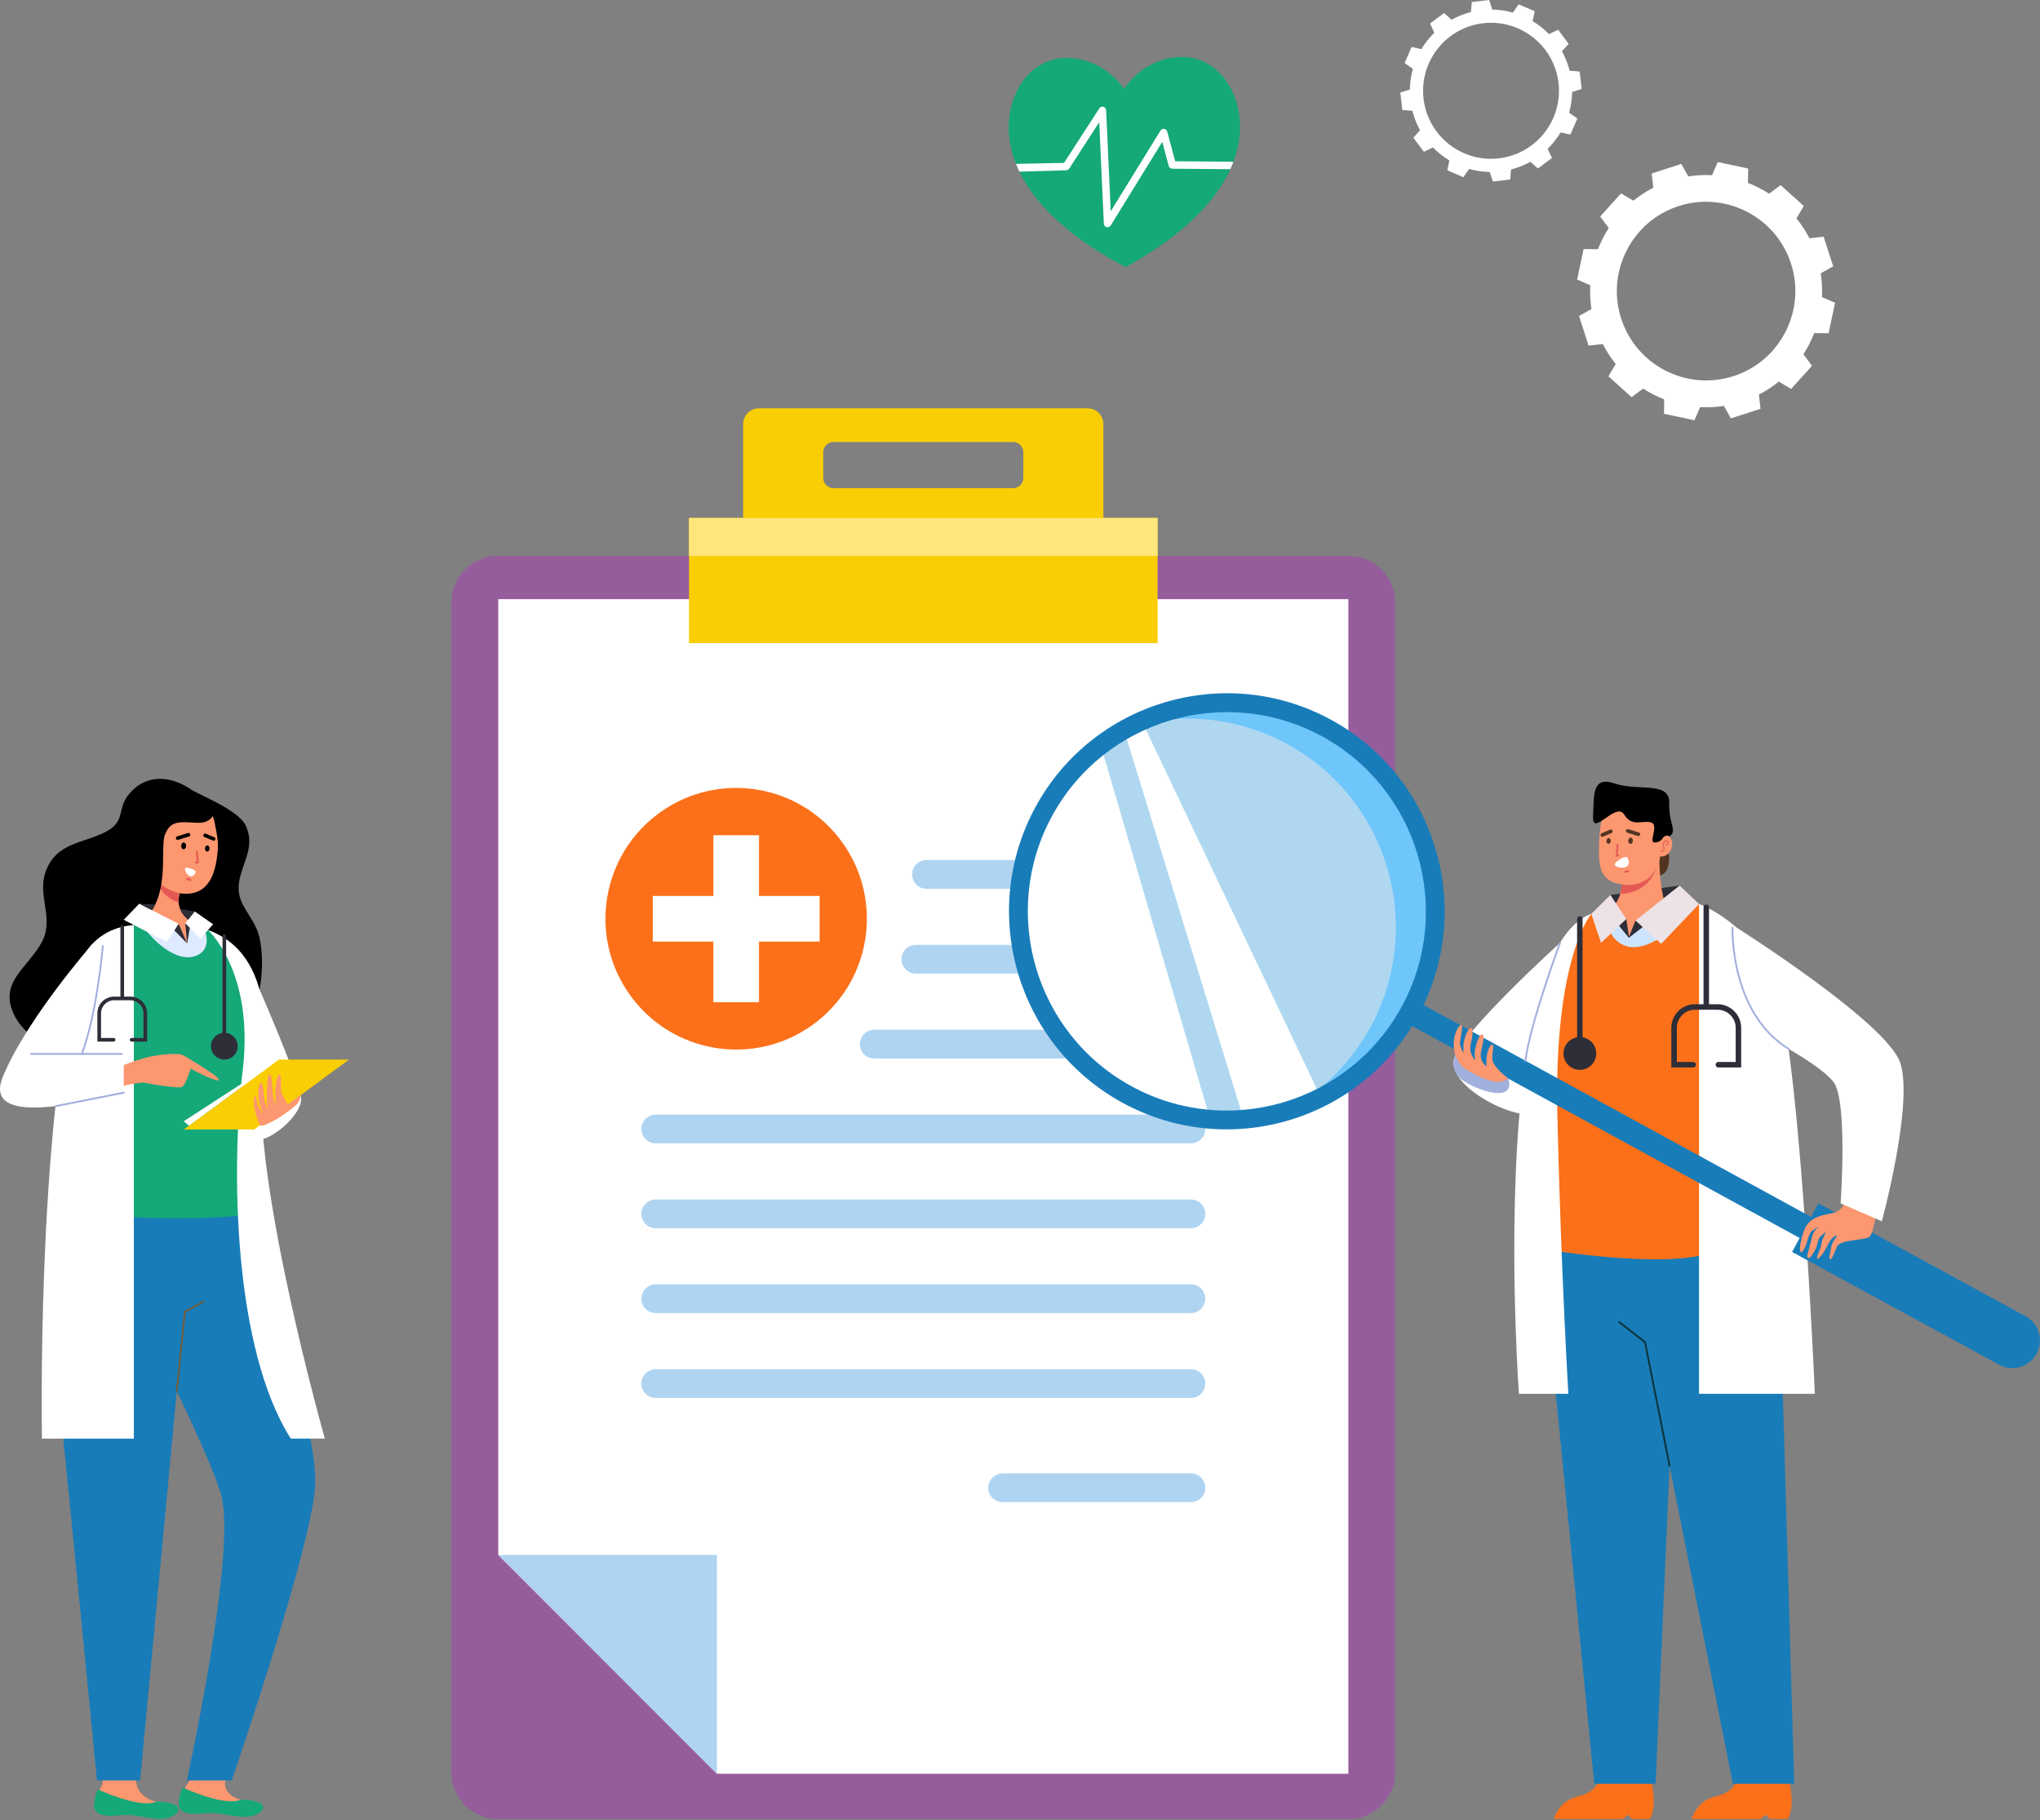 <?xml version="1.0" encoding="UTF-8"?>
<svg xmlns="http://www.w3.org/2000/svg" width="528" height="471" viewBox="0 0 528 471" fill="none">
  <rect x="0" y="0" width="528" height="471" fill="#808080" stroke="none"/>
  <g clip-path="url(#clip0_3006_3176)">
    <path d="M349.064 143.85H128.882C122.241 143.85 116.858 149.237 116.858 155.882V458.674C116.858 465.319 122.241 470.707 128.882 470.707H349.064C355.705 470.707 361.088 465.319 361.088 458.674V155.882C361.088 149.237 355.705 143.85 349.064 143.85Z" fill="#955D9C"></path>
    <path d="M128.961 155.055H348.985V459.002H185.552L128.961 402.385V155.055Z" fill="white"></path>
    <path d="M185.552 402.385V459.002L128.961 402.385H185.552Z" fill="#AFD4F2"></path>
    <path d="M278.545 229.998H239.794C237.746 229.998 236.079 228.342 236.079 226.28C236.079 224.218 237.746 222.562 239.794 222.562H278.545C280.593 222.562 282.26 224.218 282.26 226.28C282.26 228.342 280.593 229.998 278.545 229.998Z" fill="#AFD4F2"></path>
    <path d="M308.238 251.947H237.05C235.002 251.947 233.335 250.292 233.335 248.229C233.335 246.167 235.002 244.512 237.05 244.512H308.238C310.286 244.512 311.953 246.167 311.953 248.229C311.953 250.292 310.286 251.947 308.238 251.947Z" fill="#AFD4F2"></path>
    <path d="M308.238 273.912H226.273C224.225 273.912 222.558 272.257 222.558 270.194C222.558 268.132 224.225 266.477 226.273 266.477H308.238C310.286 266.477 311.953 268.132 311.953 270.194C311.953 272.257 310.286 273.912 308.238 273.912Z" fill="#AFD4F2"></path>
    <path d="M308.238 295.877H169.721C167.673 295.877 166.006 294.221 166.006 292.159C166.006 290.097 167.673 288.441 169.721 288.441H308.238C310.286 288.441 311.953 290.097 311.953 292.159C311.953 294.221 310.286 295.877 308.238 295.877Z" fill="#AFD4F2"></path>
    <path d="M308.238 317.839H169.721C167.673 317.839 166.006 316.184 166.006 314.122C166.006 312.059 167.673 310.404 169.721 310.404H308.238C310.286 310.404 311.953 312.059 311.953 314.122C311.953 316.184 310.286 317.839 308.238 317.839Z" fill="#AFD4F2"></path>
    <path d="M308.238 339.791H169.721C167.673 339.791 166.006 338.135 166.006 336.073C166.006 334.011 167.673 332.355 169.721 332.355H308.238C310.286 332.355 311.953 334.011 311.953 336.073C311.953 338.135 310.286 339.791 308.238 339.791Z" fill="#AFD4F2"></path>
    <path d="M308.238 361.754H169.721C167.673 361.754 166.006 360.098 166.006 358.036C166.006 355.974 167.673 354.318 169.721 354.318H308.238C310.286 354.318 311.953 355.974 311.953 358.036C311.953 360.098 310.286 361.754 308.238 361.754Z" fill="#AFD4F2"></path>
    <path d="M308.239 388.722H259.498C257.45 388.722 255.783 387.067 255.783 385.005C255.783 382.942 257.45 381.287 259.498 381.287H308.239C310.287 381.287 311.954 382.942 311.954 385.005C311.954 387.067 310.287 388.722 308.239 388.722Z" fill="#AFD4F2"></path>
    <path d="M281.498 105.662H196.435C194.177 105.662 192.352 107.488 192.352 109.747V143.849H285.581V109.747C285.581 107.488 283.756 105.662 281.498 105.662ZM264.866 123.672C264.866 125.143 263.685 126.325 262.215 126.325H215.718C214.248 126.325 213.067 125.143 213.067 123.672V117.038C213.067 115.567 214.248 114.385 215.718 114.385H262.215C263.685 114.385 264.866 115.567 264.866 117.038V123.672Z" fill="#FACE04"></path>
    <path d="M299.614 134.037H178.333V166.431H299.614V134.037Z" fill="#FACE04"></path>
    <path d="M299.614 134.037H178.333V143.863H299.614V134.037Z" fill="#FFE67B"></path>
    <path d="M210.211 265.291C225.41 254.419 228.923 233.275 218.058 218.066C207.192 202.856 186.063 199.341 170.865 210.213C155.666 221.086 152.153 242.23 163.018 257.439C173.883 272.649 195.012 276.164 210.211 265.291Z" fill="#FB7019"></path>
    <path d="M196.448 216.139H184.646V259.357H196.448V216.139Z" fill="white"></path>
    <path d="M212.135 243.659V231.85H168.946V243.659H212.135Z" fill="white"></path>
    <path d="M67.106 255.902C67.106 255.902 78.133 281.137 77.949 284.631C77.765 288.125 72.016 293.958 67.106 295.061C62.183 296.165 66.108 258.568 67.106 255.889V255.902Z" fill="white"></path>
    <path d="M26.609 461.629C26.609 461.629 23.393 466.831 24.837 468.552C26.268 470.272 30.809 468.657 33.986 469.235C37.163 469.813 42.676 471.139 45.118 469.143C47.56 467.146 44.173 466.397 41.233 466.292C38.292 466.187 35.43 463.783 35.273 461.287C34.853 454.351 26.071 457.504 26.071 457.504L26.609 461.629Z" fill="#FC9770"></path>
    <path d="M25.506 463.14C25.506 463.14 36.389 468.171 40.445 466.201C40.445 466.201 44.659 466.175 45.906 467.488C47.153 468.802 44.318 471.101 40.301 470.641C36.284 470.181 34.328 469.459 31.282 469.748C28.25 470.037 23.76 470.273 24.364 466.569C24.955 462.864 25.506 463.127 25.506 463.127V463.14Z" fill="#15A879"></path>
    <path d="M48.873 461.091C48.873 461.091 45.276 466.332 46.72 468.053C48.151 469.774 52.693 468.158 55.869 468.736C59.046 469.314 64.559 470.641 67.001 468.644C69.443 466.648 66.056 465.899 63.115 465.794C60.175 465.689 57.405 463.022 58.442 460.736C62.144 452.579 50.579 456.441 50.579 456.441L48.859 461.091H48.873Z" fill="#FC9770"></path>
    <path d="M47.402 462.629C47.402 462.629 58.285 467.66 62.341 465.689C62.341 465.689 66.555 465.663 67.802 466.977C69.049 468.29 66.213 470.589 62.197 470.129C58.18 469.67 56.224 468.947 53.178 469.236C50.146 469.525 45.656 469.762 46.26 466.057C46.851 462.353 47.402 462.615 47.402 462.615V462.629Z" fill="#15A879"></path>
    <path d="M22.395 302.693C22.395 302.693 10.463 318.68 12.825 338.555C15.188 358.431 25.086 460.736 25.086 460.736H36.27L50.592 308.723L22.395 302.706V302.693Z" fill="#187CB9"></path>
    <path d="M61.422 309.812C61.422 309.812 83.305 367.717 81.481 385.661C79.656 403.606 59.965 460.735 59.965 460.735H48.361C48.361 460.735 60.963 403.566 57.419 387.553C55.476 378.765 36.31 340.538 36.31 340.538L45.657 309.826H61.422V309.812Z" fill="#187CB9"></path>
    <path d="M49.017 204.026C44.016 200.782 37.846 200.217 33.435 205.432C30.193 209.268 32.621 212.473 27.475 215.205C21.647 218.305 14.663 217.898 11.854 225.465C9.544 231.678 13.994 237.498 10.974 243.488C7.417 250.542 -0.984 254.181 4.03 263.337C8.953 272.309 26.346 276.617 36.074 275.987C51.13 275.002 62 275.251 66.437 259.304C67.828 254.299 68.274 248.388 67.29 243.251C66.502 239.232 64.559 237.406 62.787 233.938C59.02 226.568 67.145 221.222 63.601 213.642C61.58 209.307 50.093 205.156 49.03 204.013L49.017 204.026Z" fill="black"></path>
    <path d="M38.974 218.7C37.846 228.001 43.241 230.917 47.205 231.245C51.983 231.639 54.937 229.025 55.987 222.97C56.827 218.135 56.25 216.756 55.541 212.789C54.898 209.137 51.511 207.653 50.001 207.39C42.781 206.142 39.762 212.25 38.974 218.7Z" fill="#FC9770"></path>
    <path d="M46.89 218.885C46.877 219.371 47.153 219.778 47.507 219.778C47.861 219.778 48.163 219.397 48.177 218.911C48.177 218.425 47.914 218.018 47.56 218.018C47.205 218.018 46.903 218.399 46.89 218.885Z" fill="black"></path>
    <path d="M53.047 219.554C53.047 220.001 53.283 220.369 53.611 220.382C53.94 220.382 54.215 220.04 54.228 219.594C54.228 219.147 53.992 218.779 53.664 218.779C53.336 218.779 53.06 219.121 53.047 219.567V219.554Z" fill="black"></path>
    <path d="M48.111 227.33C48.058 227.488 48.334 227.724 48.728 227.869C49.122 228 49.489 227.987 49.542 227.829C49.594 227.672 49.319 227.435 48.925 227.291C48.531 227.159 48.163 227.173 48.111 227.33Z" fill="#E55954"></path>
    <path d="M39.093 222.051C39.093 222.051 40.3 230.09 36.1 238.852C36.1 238.852 37.412 241.387 39.801 243.384C45.538 248.192 55.397 253.67 53.099 240.52C53.099 240.52 42.847 237.184 47.363 229.276L44.133 227.949L39.093 222.064V222.051Z" fill="#FC9770"></path>
    <path d="M39.46 224.914C39.46 224.914 39.828 229.577 46.522 231.167C46.522 231.167 46.129 232.178 46.22 233.466C46.22 233.466 40.956 232.52 39.46 224.914Z" fill="#E55954"></path>
    <path d="M36.1 238.852C23.458 242.188 19.914 259.265 20.977 270.155C21.778 278.405 21.056 281.702 20.111 289.847C19.625 293.998 14.86 306.858 17 310.799C20.19 316.671 59.414 315.515 63.089 314.32C70.099 312.021 64.468 302.195 63.339 296.638C61.566 287.902 62.682 283.922 64.336 275.278C65.951 266.832 69.64 264.349 64.415 253.669C62.105 248.94 58.56 241.492 53.112 240.533C53.677 245.393 52.994 247.955 47.586 246.76C42.086 245.551 38.554 241.676 36.1 238.865V238.852Z" fill="#15A879"></path>
    <path d="M55.581 209.557C55.581 209.557 55.436 213.183 50.907 212.92C46.379 212.658 44.212 212.29 42.716 215.928C41.219 219.567 44.58 233.098 36.1 238.838C31.072 242.24 37.058 210.306 37.058 210.306C37.058 210.306 40.182 205.8 40.812 205.511C41.456 205.222 52.837 203.291 55.581 209.557Z" fill="black"></path>
    <path d="M52.364 239.257C52.364 239.257 55.541 244.84 51.262 247.1C46.982 249.359 41.206 245.129 37.741 240.676L46.05 239.862L48.439 244.157L48.242 239.638L52.364 239.244V239.257Z" fill="#DEEAFF"></path>
    <path d="M43.149 243.75L32.017 238.023L36.06 233.846L46.247 239.087L43.149 243.75Z" fill="white"></path>
    <path d="M51.892 242.897L55.16 239.179L50.382 235.855L47.94 238.929L51.892 242.897Z" fill="white"></path>
    <path d="M46.247 239.088L48.453 244.172L45.131 240.769L46.247 239.088Z" fill="#2E2E39"></path>
    <path d="M47.94 238.93L48.452 244.171L49.122 240.112L47.94 238.93Z" fill="#2E2E39"></path>
    <path d="M50.382 235.856L46.615 235.199C46.615 235.199 47.14 236.723 48.676 237.984L50.369 235.856H50.382Z" fill="#2E2E39"></path>
    <path d="M40.182 234.056L36.074 233.859L39.355 235.554C39.355 235.554 39.999 234.477 40.182 234.07V234.056Z" fill="#2E2E39"></path>
    <path d="M49.529 224.809C48.781 224.533 48.033 224.375 47.888 224.795C47.744 225.203 48.4 226.464 49.162 226.74C49.91 227.015 50.474 226.188 50.619 225.781C50.763 225.373 50.277 225.084 49.529 224.809Z" fill="white"></path>
    <path d="M50.684 223.442H50.697L51.432 223.39L51.209 220.329C51.209 220.197 51.065 220.119 50.96 220.105C50.828 220.105 50.736 220.224 50.736 220.355L50.92 222.943H50.658C50.526 222.969 50.435 223.087 50.435 223.219C50.435 223.337 50.553 223.442 50.671 223.442H50.684Z" fill="#E55954"></path>
    <path d="M48.925 216.466L46.129 217.333C45.88 217.412 45.617 217.267 45.538 217.031C45.459 216.781 45.604 216.518 45.84 216.439L48.636 215.572C48.886 215.494 49.148 215.638 49.227 215.875C49.306 216.124 49.161 216.387 48.925 216.466Z" fill="black"></path>
    <path d="M55.134 217.53L52.89 216.584C52.666 216.492 52.562 216.23 52.653 216.02L52.68 215.967C52.772 215.744 53.034 215.639 53.244 215.731L55.489 216.676C55.712 216.768 55.817 217.031 55.725 217.241L55.699 217.294C55.607 217.517 55.344 217.622 55.134 217.53Z" fill="black"></path>
    <path d="M45.761 360.204C45.879 360.204 45.984 360.112 45.998 359.994L48.059 339.606L52.837 337.005C52.955 336.94 52.994 336.795 52.929 336.69C52.863 336.572 52.719 336.532 52.614 336.598L47.625 339.317V339.435L45.538 359.941C45.538 360.073 45.617 360.191 45.748 360.204C45.748 360.204 45.761 360.204 45.774 360.204H45.761Z" fill="#725B3B"></path>
    <path d="M34.642 239.377V372.29H10.856C10.856 372.29 9.438 295.705 19.835 251.896C19.835 251.896 21.962 240.388 34.656 239.377H34.642Z" fill="white"></path>
    <path d="M53.821 240.689C53.821 240.689 65.885 251.317 62.813 277.051C59.742 302.785 60.45 348.959 75.258 372.276H84.079C84.079 372.276 65.084 305.359 67.815 277.051C67.815 277.051 73.551 247.599 53.821 240.689Z" fill="white"></path>
    <path d="M31.637 258.517C31.899 258.517 32.109 258.306 32.109 258.044V239.85C32.109 239.587 31.899 239.377 31.637 239.377C31.374 239.377 31.164 239.587 31.164 239.85V258.044C31.164 258.306 31.374 258.517 31.637 258.517Z" fill="#2E2E39"></path>
    <path d="M58.061 268.762C58.324 268.762 58.534 268.552 58.534 268.289V242.266C58.534 242.003 58.324 241.793 58.061 241.793C57.799 241.793 57.589 242.003 57.589 242.266V268.289C57.589 268.552 57.799 268.762 58.061 268.762Z" fill="#2E2E39"></path>
    <path d="M25.204 269.55H29.405C29.668 269.55 29.878 269.34 29.878 269.077C29.878 268.815 29.668 268.605 29.405 268.605H26.149V262.233C26.149 260.368 27.672 258.844 29.536 258.844H33.75C35.614 258.844 37.137 260.368 37.137 262.233V268.605H34.065C33.803 268.605 33.593 268.815 33.593 269.077C33.593 269.34 33.803 269.55 34.065 269.55H38.082V262.233C38.082 259.843 36.139 257.898 33.75 257.898H29.536C27.147 257.898 25.204 259.843 25.204 262.233V269.55Z" fill="#2E2E39"></path>
    <path d="M58.062 274.2C59.976 274.2 61.527 272.647 61.527 270.732C61.527 268.816 59.976 267.264 58.062 267.264C56.148 267.264 54.596 268.816 54.596 270.732C54.596 272.647 56.148 274.2 58.062 274.2Z" fill="#2E2E39"></path>
    <path d="M65.767 292.289H47.573L72.147 274.188H90.328L65.767 292.289Z" fill="#FACE04"></path>
    <path d="M72.147 274.188L47.573 290.148L48.899 291.317L72.147 274.188Z" fill="white"></path>
    <path d="M72.554 289.017C72.554 289.017 76.125 286.653 76.965 285.615C77.805 284.577 77.949 283.251 77.949 283.251L74.497 285.812C74.497 285.812 72.83 283.119 72.764 282.331C72.698 281.53 72.869 278.443 72.41 278.049C71.95 277.655 71.11 280.899 71.241 283.04C71.373 285.182 71.202 285.773 71.202 285.773C71.202 285.773 70.677 283.776 70.611 282.804C70.546 281.832 70.454 277.563 69.614 278.009C69.259 278.193 69.049 281.385 69.036 284.078C69.023 286.416 69.43 287.27 69.43 287.27C69.43 287.27 68.353 285.129 68.353 284.131C68.353 283.132 68.025 279.848 67.474 280.111C66.936 280.374 66.529 283.027 67.054 285.116C67.579 287.205 68.065 288.255 68.065 288.255C68.065 288.255 66.699 286.364 66.634 285.655C66.568 284.932 66.148 283.172 65.899 283.671C65.662 284.157 65.544 285.733 65.938 287.178C66.332 288.61 66.844 290.883 67.448 291.303C68.052 291.723 72.554 289.057 72.554 289.057V289.017Z" fill="#FC9770"></path>
    <path d="M40.379 273.162C40.379 273.162 45.853 272.177 47.547 273.162C49.24 274.148 55.029 277.563 56.434 279.048C57.839 280.532 52.85 278.588 49.332 276.486C49.332 276.486 48.098 281.11 46.877 281.346C45.643 281.596 38.857 280.532 37.544 280.204C36.231 279.875 30.219 281.386 30.219 281.386V276.302C30.219 276.302 36.888 273.557 40.379 273.162Z" fill="#FC9770"></path>
    <path d="M24.01 244.17C24.01 244.17 6.839 263.717 0.722 278.679C-4.817 292.236 23.34 284.722 32.03 282.751V275.5L22.723 273.477L25.677 255.901L26.609 244.8L24.023 244.17H24.01Z" fill="white"></path>
    <path d="M21.188 272.965C21.279 272.965 21.371 272.899 21.411 272.807C25.401 262.062 26.832 244.985 26.845 244.814C26.845 244.683 26.753 244.564 26.622 244.564C26.504 244.564 26.373 244.656 26.373 244.788C26.373 244.959 24.942 261.97 20.978 272.65C20.925 272.768 20.991 272.913 21.122 272.952C21.148 272.952 21.174 272.965 21.201 272.965H21.188Z" fill="#A2B0DD"></path>
    <path d="M8.021 272.965H31.558C31.689 272.965 31.794 272.86 31.794 272.729C31.794 272.597 31.689 272.492 31.558 272.492H8.021C7.89 272.492 7.785 272.597 7.785 272.729C7.785 272.86 7.89 272.965 8.021 272.965Z" fill="#A2B0DD"></path>
    <path d="M14.348 286.482C14.348 286.482 14.375 286.482 14.401 286.482L32.083 282.988C32.214 282.962 32.293 282.844 32.267 282.712C32.241 282.581 32.136 282.502 31.991 282.528L14.309 286.023C14.178 286.049 14.099 286.167 14.125 286.299C14.151 286.417 14.243 286.482 14.361 286.482H14.348Z" fill="#A2B0DD"></path>
    <path d="M403.765 243.988C403.765 243.988 377.379 267.883 376.277 274.294C375.174 280.704 388.839 288.258 395.246 288.35C401.652 288.441 403.765 243.988 403.765 243.988Z" fill="white"></path>
    <path d="M376.92 272.611C376.92 272.611 375.042 275.882 377.484 278.627C379.939 281.373 392.58 286.364 390.388 279.074C388.196 271.783 376.907 272.597 376.907 272.597L376.92 272.611Z" fill="#A2B0DD"></path>
    <path d="M427.026 459.095C427.026 459.095 429.271 467.239 427.026 470.707H422.379L421.277 469.577L420.082 470.707H402.15C402.15 470.707 403.371 466.044 408.281 464.901C413.19 463.758 413.794 461.026 414.411 459.095C415.028 457.164 427.026 459.095 427.026 459.095Z" fill="#FB7019"></path>
    <path d="M462.719 459.095C462.719 459.095 464.963 467.239 462.719 470.707H458.072L456.969 469.577L455.774 470.707H437.843C437.843 470.707 439.064 466.044 443.973 464.901C448.883 463.758 449.487 461.026 450.104 459.095C450.72 457.164 462.719 459.095 462.719 459.095Z" fill="#FB7019"></path>
    <path d="M460.421 326.037L464.386 461.617H448.515L420.738 322.07L460.421 326.037Z" fill="#187CB9"></path>
    <path d="M434.561 323.936L428.509 461.617H412.625L399 323.318L434.561 323.936Z" fill="#187CB9"></path>
    <path d="M434.719 229.156L416.813 231.6L422.169 240.375L433.984 231.337L434.719 229.156Z" fill="#2E2E39"></path>
    <path d="M411.864 236.486L403.476 247.796L400.549 323.396C400.549 323.396 430.334 328.387 442.556 324.249C454.777 320.112 450.117 289.596 450.117 289.596L439.746 233.938L411.864 236.473V236.486Z" fill="#FB7019"></path>
    <path d="M431.91 220.474C431.91 220.474 432.75 225.794 429.652 226.542C426.567 227.291 427.066 222.405 427.171 222.168C427.276 221.919 428.221 218.004 428.221 218.004L431.91 220.474Z" fill="#513520"></path>
    <path d="M429.533 221.248C429.533 221.248 428.969 229.104 432.028 237.59C432.028 237.59 428.076 238.877 423.797 239.179C423.232 239.218 422.182 242.411 421.618 242.411C421.001 242.411 420.87 239.218 420.266 239.153C418.152 238.943 416.209 238.325 414.884 236.998C414.884 236.998 420.226 234.174 419.741 227.632L424.322 226.214L429.533 221.248Z" fill="#FC9770"></path>
    <path d="M428.929 223.863C428.929 223.863 426.041 227.436 419.714 228.29C419.714 228.29 419.832 229.709 419.386 231.312C419.386 231.312 426.763 231.64 428.916 223.863H428.929Z" fill="#E55954"></path>
    <path d="M429.953 218.161C430.137 226.857 424.873 229.208 421.184 228.985C416.314 228.696 413.767 227.028 413.846 220.525C413.899 216.427 413.951 215.257 414.647 211.395C415.264 208.006 419.399 206.811 420.817 206.706C427.59 206.22 429.822 212.144 429.953 218.174V218.161Z" fill="#FC9770"></path>
    <path d="M422.628 217.609C422.589 218.056 422.3 218.41 421.972 218.384C421.644 218.358 421.408 217.977 421.434 217.53C421.46 217.084 421.762 216.729 422.09 216.755C422.418 216.782 422.655 217.163 422.628 217.609Z" fill="#513520"></path>
    <path d="M416.892 217.65C416.865 218.057 416.59 218.372 416.288 218.359C415.986 218.333 415.763 217.991 415.802 217.571C415.828 217.164 416.104 216.849 416.406 216.862C416.708 216.888 416.931 217.23 416.892 217.65Z" fill="#513520"></path>
    <path d="M432.618 219.54C432.093 221.064 430.675 221.957 429.468 221.537C428.26 221.117 427.709 219.54 428.234 218.017C428.759 216.493 430.177 215.6 431.384 216.02C432.592 216.44 433.143 218.017 432.618 219.54Z" fill="#FC9770"></path>
    <path d="M430.216 220.473C430.098 220.473 429.966 220.433 429.835 220.354C429.77 220.315 429.756 220.236 429.783 220.17C429.822 220.105 429.901 220.092 429.966 220.118C430.137 220.223 430.295 220.223 430.4 220.118C430.57 219.973 430.649 219.579 430.439 219.054C430.268 218.62 430.334 218.134 430.636 217.793C430.82 217.596 431.043 217.464 431.266 217.451C431.437 217.451 431.607 217.504 431.739 217.635C431.87 217.753 431.922 217.911 431.896 218.082C431.857 218.371 431.581 218.647 431.332 218.765C431.266 218.791 431.187 218.765 431.161 218.699C431.135 218.633 431.161 218.555 431.227 218.528C431.41 218.436 431.621 218.226 431.647 218.042C431.647 217.963 431.647 217.885 431.568 217.832C431.489 217.753 431.397 217.727 431.292 217.727C431.148 217.727 430.977 217.832 430.846 217.977C430.61 218.239 430.557 218.62 430.688 218.962C430.925 219.527 430.872 220.065 430.583 220.328C430.478 220.42 430.36 220.459 430.229 220.459L430.216 220.473Z" fill="#E55954"></path>
    <path d="M421.696 225.361C421.736 225.518 421.46 225.702 421.079 225.794C420.699 225.886 420.357 225.834 420.331 225.676C420.292 225.518 420.58 225.334 420.948 225.243C421.329 225.151 421.67 225.203 421.696 225.361Z" fill="#E55954"></path>
    <path d="M430.426 216.743C430.426 216.743 429.914 218.043 428.234 218.004C426.553 217.977 429.678 213.183 427.092 212.762C424.506 212.355 422.432 213.997 420.318 210.713C418.205 207.429 412.048 216.743 412.324 211.265C412.599 205.787 411.943 200.716 417.955 202.766C423.967 204.815 432.198 202.056 432.041 207.81C431.883 213.564 434.233 214.772 432.106 216.467C432.106 216.467 431.463 215.757 430.439 216.743H430.426Z" fill="black"></path>
    <path d="M419.386 222.325C418.48 222.85 417.719 223.454 418.008 223.94C418.297 224.426 420.108 224.82 421.001 224.282C421.906 223.756 421.552 222.508 421.263 222.022C420.974 221.536 420.279 221.786 419.386 222.311V222.325Z" fill="white"></path>
    <path d="M418.953 221.63C419.071 221.63 419.176 221.538 419.189 221.406C419.189 221.275 419.097 221.17 418.966 221.157H418.703L418.9 218.543C418.9 218.411 418.808 218.306 418.677 218.293C418.546 218.306 418.428 218.385 418.428 218.516L418.205 221.59L418.94 221.643H418.953V221.63Z" fill="#E55954"></path>
    <path d="M421.132 215.456L423.928 216.336C424.178 216.415 424.44 216.27 424.519 216.034C424.598 215.784 424.453 215.522 424.217 215.443L421.421 214.563C421.172 214.484 420.909 214.628 420.83 214.865C420.751 215.114 420.896 215.377 421.132 215.456Z" fill="#513520"></path>
    <path d="M414.884 216.519L417.142 215.56C417.365 215.468 417.47 215.205 417.378 214.982L417.352 214.916C417.26 214.693 416.997 214.588 416.774 214.68L414.516 215.639C414.293 215.731 414.188 215.993 414.28 216.217L414.306 216.269C414.398 216.493 414.66 216.598 414.884 216.506V216.519Z" fill="#513520"></path>
    <path d="M416.971 241.558C416.971 241.558 420.266 248.612 429.468 242.819L425.149 239.18L421.591 242.674L418.52 238.234L416.971 241.558Z" fill="#CCE3FF"></path>
    <path d="M429.953 244.263L439.746 233.938L434.719 229.156L423.311 238.233L429.953 244.263Z" fill="#EDE2E6"></path>
    <path d="M414.398 243.987L411.864 236.486L416.813 231.6L420.922 237.839L414.398 243.987Z" fill="#EDE2E6"></path>
    <path d="M423.311 238.234L421.618 242.411L420.922 237.84L419.058 239.6L421.592 242.674L425.162 239.915L423.311 238.234Z" fill="#2E2E39"></path>
    <path d="M432.119 379.514C432.119 379.514 432.146 379.514 432.172 379.514C432.303 379.488 432.382 379.357 432.356 379.239L425.976 347.186L425.91 347.133L419.202 341.932C419.097 341.853 418.953 341.866 418.874 341.971C418.795 342.076 418.808 342.221 418.914 342.299L425.556 347.449L431.896 379.331C431.923 379.449 432.014 379.528 432.133 379.528L432.119 379.514Z" fill="#0A353A"></path>
    <path d="M439.746 233.938V360.69H469.728C469.728 360.69 465.659 264.243 458.413 251.107C451.167 237.97 439.759 233.938 439.759 233.938H439.746Z" fill="white"></path>
    <path d="M411.864 236.486C411.864 236.486 402.137 247.77 403.082 288.505C404.027 329.241 405.931 360.689 405.931 360.689H393.132C393.132 360.689 384.849 246.666 411.864 236.473V236.486Z" fill="white"></path>
    <path d="M441.624 260.842C442.017 260.842 442.333 260.526 442.333 260.132V234.766C442.333 234.372 442.017 234.057 441.624 234.057C441.23 234.057 440.915 234.372 440.915 234.766V260.132C440.915 260.526 441.23 260.842 441.624 260.842Z" fill="#2E2E39"></path>
    <path d="M432.592 276.237H438.25C438.644 276.237 438.959 275.922 438.959 275.528C438.959 275.134 438.644 274.818 438.25 274.818H434.01V265.978C434.01 263.39 436.11 261.301 438.683 261.301H444.551C447.137 261.301 449.237 263.403 449.237 265.978V274.818H444.748C444.354 274.818 444.039 275.134 444.039 275.528C444.039 275.922 444.354 276.237 444.748 276.237H450.655V265.978C450.655 262.615 447.912 259.869 444.551 259.869H438.683C435.323 259.869 432.579 262.615 432.579 265.978V276.237H432.592Z" fill="#2E2E39"></path>
    <path d="M408.898 270.338C409.292 270.338 409.607 270.023 409.607 269.628V237.799C409.607 237.405 409.292 237.09 408.898 237.09C408.504 237.09 408.189 237.405 408.189 237.799V269.628C408.189 270.023 408.504 270.338 408.898 270.338Z" fill="#2E2E39"></path>
    <path d="M404.658 272.61C404.658 274.948 406.561 276.853 408.898 276.853C411.234 276.853 413.138 274.948 413.138 272.61C413.138 270.272 411.234 268.367 408.898 268.367C406.561 268.367 404.658 270.272 404.658 272.61Z" fill="#2E2E39"></path>
    <path d="M497.965 330.885L494.998 336.336L347.095 255.456L350.048 250.018L497.965 330.885Z" fill="#187CB9"></path>
    <path d="M527.121 350.299C525.23 353.767 520.898 355.055 517.433 353.163L463.835 323.974L470.661 311.416L524.259 340.605C527.725 342.496 529.011 346.831 527.121 350.299Z" fill="#187CB9"></path>
    <path d="M343.327 188.408C369.503 202.661 379.178 235.462 364.922 261.656C350.679 287.849 317.9 297.531 291.725 283.265C265.549 269.012 255.874 236.211 270.13 210.017C284.373 183.823 317.152 174.142 343.327 188.408Z" fill="#AFD8F0"></path>
    <path d="M291.488 188.355C304.878 184.243 319.843 185.307 333.114 192.532C359.29 206.785 368.965 239.587 354.709 265.78C349.563 275.252 341.988 282.542 333.18 287.337C346.202 283.344 357.728 274.45 364.751 261.537C378.994 235.344 369.332 202.555 343.157 188.289C326.446 179.186 307.044 179.856 291.488 188.342V188.355Z" fill="#6FC6FB"></path>
    <path d="M313.135 289.374L285.266 194.109C285.266 194.109 259.393 212.829 264.749 247.009C270.118 281.19 308.37 289.203 313.122 289.374H313.135Z" fill="white"></path>
    <path d="M321.681 288.939L291.016 189.209L295.833 187.238L341.805 283.856L321.681 288.939Z" fill="white"></path>
    <path d="M367.074 262.812C352.215 290.148 317.9 300.276 290.583 285.393C263.265 270.523 253.144 236.184 268.004 208.848C282.864 181.511 317.191 171.383 344.496 186.253C371.813 201.124 381.934 235.462 367.061 262.798L367.074 262.812ZM272.283 211.186C258.697 236.158 267.951 267.528 292.906 281.124C317.861 294.72 349.208 285.459 362.795 260.486C376.382 235.514 367.127 204.145 342.172 190.549C317.218 176.953 285.87 186.214 272.283 211.186Z" fill="#187CB9"></path>
    <path d="M477.986 307.502C477.986 307.502 478.695 311.942 475.216 313.65C473.693 314.398 468.39 314.031 466.867 318.589C465.344 323.147 465.725 325.236 466.867 323.331C468.009 321.44 467.904 319.443 468.954 318.589C470.005 317.735 470.753 317.551 470.753 317.551C470.753 317.551 469.335 318.405 469.046 319.929C468.757 321.453 467.524 325.144 467.812 325.341C468.101 325.525 468.101 326.195 469.427 324.106C470.753 322.018 470.188 320.691 471.422 319.745L472.656 318.799C472.656 318.799 471.422 320.98 471.422 321.926C471.422 322.871 470.28 324.802 470.28 325.591C470.28 326.379 471.934 324.579 473.103 322.109C474.271 319.64 475.505 319.732 475.505 319.732C475.505 319.732 474.087 321.623 473.982 322.674C473.89 323.712 473.313 325.17 473.601 325.775C473.89 326.379 474.547 324.763 475.4 322.674C476.253 320.586 482.935 321.124 483.985 319.929C485.022 318.733 486.44 309.88 486.44 309.88L477.986 307.502Z" fill="#FC9770"></path>
    <path d="M449.487 240.059C449.487 240.059 488.251 264.545 491.809 274.988C495.366 285.431 487.07 316.039 487.07 316.039L476.397 311.415C476.397 311.415 478.288 284.591 474.507 279.914C470.727 275.238 457.442 268.367 457.442 268.367L449.487 240.059Z" fill="white"></path>
    <path d="M390.388 279.087C390.388 279.087 386.45 276.171 386.266 274.227C386.082 272.283 386.844 270.535 386.266 270.325C385.689 270.115 384.586 272.716 384.717 274.7V275.974C384.717 275.974 382.984 274.752 383.26 272.677C383.536 270.601 384.507 268.105 383.68 267.685C382.853 267.265 381.606 271.271 381.672 272.808L381.737 274.345C381.737 274.345 380.149 272.532 380.635 270.378C381.12 268.224 381.488 265.596 380.543 266.082C379.598 266.568 378.771 269.471 378.771 270.588V272.545C378.771 272.545 377.865 270.798 377.865 270.036C377.865 269.274 378.836 265.189 378.206 265.255C377.576 265.32 376.408 267.199 376.263 269.826C376.119 272.453 377.235 275.58 379.926 277.025C382.63 278.483 387.592 281.386 390.362 279.061L390.388 279.087Z" fill="#FC9770"></path>
    <path d="M462.916 271.666C462.995 271.666 463.073 271.627 463.113 271.548C463.178 271.443 463.152 271.285 463.034 271.219C447.951 261.893 448.647 240.283 448.647 240.06C448.647 239.929 448.555 239.824 448.423 239.811C448.292 239.811 448.187 239.902 448.174 240.034C448.174 240.257 447.465 262.142 462.785 271.613C462.824 271.64 462.863 271.653 462.903 271.653L462.916 271.666Z" fill="#A2B0DD"></path>
    <path d="M394.812 274.727C394.93 274.727 395.035 274.635 395.049 274.517C396.177 265.203 403.909 244.277 403.988 244.067C404.041 243.949 403.975 243.804 403.844 243.765C403.726 243.725 403.581 243.778 403.542 243.909C403.463 244.119 395.718 265.098 394.576 274.477C394.563 274.609 394.655 274.727 394.786 274.74C394.786 274.74 394.799 274.74 394.812 274.74V274.727Z" fill="#A2B0DD"></path>
  </g>
  <path fill-rule="evenodd" clip-rule="evenodd" d="M290.932 23C290.932 23 295.88 14.816 305.814 14.731C314.685 14.64 320.872 22.958 320.955 32.684C321.061 43.945 312.843 57.351 291.34 69.131C269.619 57.745 261.161 44.486 261.076 33.206C260.986 23.479 267.023 15.077 275.873 14.993C285.828 14.908 290.932 23.002 290.932 23.002V23Z" fill="#15A879"></path>
  <path fill-rule="evenodd" clip-rule="evenodd" d="M262.956 42.413L275.396 42.153L284.523 28.048C284.813 27.602 285.409 27.475 285.856 27.764C286.128 27.939 286.281 28.23 286.294 28.53L287.48 54.675L300.358 33.796C300.637 33.344 301.23 33.203 301.682 33.483C301.899 33.617 302.044 33.825 302.106 34.054H302.108L304.167 41.737L318.414 41.85L319.241 41.889L318.453 43.778L303.489 43.658C303.038 43.688 302.614 43.398 302.494 42.945L300.823 36.71L287.498 58.317C287.339 58.597 287.045 58.789 286.702 58.804C286.172 58.827 285.72 58.414 285.698 57.882L284.505 31.622L276.734 43.629C276.566 43.888 276.276 44.06 275.946 44.068L263.842 44.419L262.956 42.413Z" fill="white"></path>
  <path d="M471.244 70.726L474.474 68.914L471.993 61.242L468.317 61.662C467.385 59.836 466.256 58.102 464.97 56.5L466.86 53.308L460.874 47.909L457.881 50.129C456.161 49.012 454.324 48.079 452.42 47.331L452.473 43.613L444.583 41.932L443.113 45.334C441.065 45.229 439.004 45.334 436.97 45.649L435.158 42.418L427.492 44.9L427.912 48.579C426.087 49.511 424.354 50.641 422.753 51.928L419.563 50.037L414.168 56.027L416.386 59.022C415.27 60.743 414.338 62.582 413.59 64.487L409.875 64.447L408.195 72.342L411.595 73.813C411.49 75.863 411.595 77.925 411.91 79.961L408.681 81.774L411.162 89.446L414.837 89.025C415.769 90.851 416.898 92.585 418.185 94.188L416.294 97.38L422.28 102.779L425.273 100.559C426.993 101.675 428.831 102.608 430.734 103.357L430.682 107.075L438.571 108.756L440.041 105.354C442.089 105.459 444.15 105.354 446.185 105.038L447.996 108.27L455.663 105.787L455.243 102.109C457.067 101.176 458.8 100.047 460.402 98.759L463.591 100.651L468.987 94.661L466.768 91.666C467.884 89.945 468.816 88.106 469.564 86.201L473.279 86.24L474.96 78.345L471.56 76.874C471.665 74.825 471.56 72.763 471.244 70.726ZM462.134 85.846C459.325 91.35 454.547 95.436 448.692 97.327C442.837 99.219 436.576 98.72 431.075 95.909C425.575 93.097 421.506 88.316 419.602 82.444C417.699 76.585 418.211 70.319 421.02 64.815C423.829 59.311 428.608 55.239 434.462 53.334C435.342 53.045 436.208 52.822 437.088 52.651C448.403 50.404 459.916 56.96 463.552 68.217C465.455 74.076 464.944 80.342 462.134 85.846Z" fill="white"></path>
  <path d="M409.377 23.015L408.852 18.509L406.266 18.299C405.806 16.512 405.137 14.831 404.27 13.268L406.003 11.337L403.286 7.698L400.923 8.814C399.663 7.527 398.232 6.397 396.683 5.465L397.221 2.916L393.06 1.117L391.576 3.258C389.857 2.772 388.071 2.509 386.234 2.47L385.433 0L380.93 0.525L380.72 3.113C378.935 3.573 377.255 4.243 375.693 5.11L373.763 3.376L370.127 6.095L371.242 8.46C369.956 9.721 368.827 11.153 367.895 12.703L365.348 12.164L363.55 16.328L365.69 17.813C365.204 19.534 364.941 21.32 364.902 23.159L362.434 23.961L362.959 28.466L365.545 28.677C366.005 30.463 366.674 32.145 367.541 33.708L365.808 35.639L368.525 39.278L370.888 38.161C372.148 39.448 373.579 40.578 375.128 41.511L374.59 44.059L378.751 45.859L380.234 43.718C381.954 44.204 383.739 44.466 385.577 44.506L386.378 46.975L390.881 46.45L391.091 43.862C392.876 43.402 394.556 42.732 396.118 41.865L398.048 43.599L401.684 40.88L400.568 38.516C401.855 37.255 402.984 35.823 403.916 34.273L406.463 34.811L408.261 30.647L406.121 29.163C406.607 27.442 406.869 25.655 406.909 23.816L409.377 23.015ZM403.378 21.438C404.507 31.081 397.602 39.842 387.966 40.972C378.331 42.102 369.575 35.192 368.446 25.55C367.317 15.908 374.222 7.146 383.858 6.016C393.493 4.887 402.249 11.796 403.378 21.438Z" fill="white"></path>
  <defs>
    <clipPath id="clip0_3006_3176">
      <rect width="528" height="384" fill="white" transform="translate(0 86.707)"></rect>
    </clipPath>
  </defs>
</svg>
